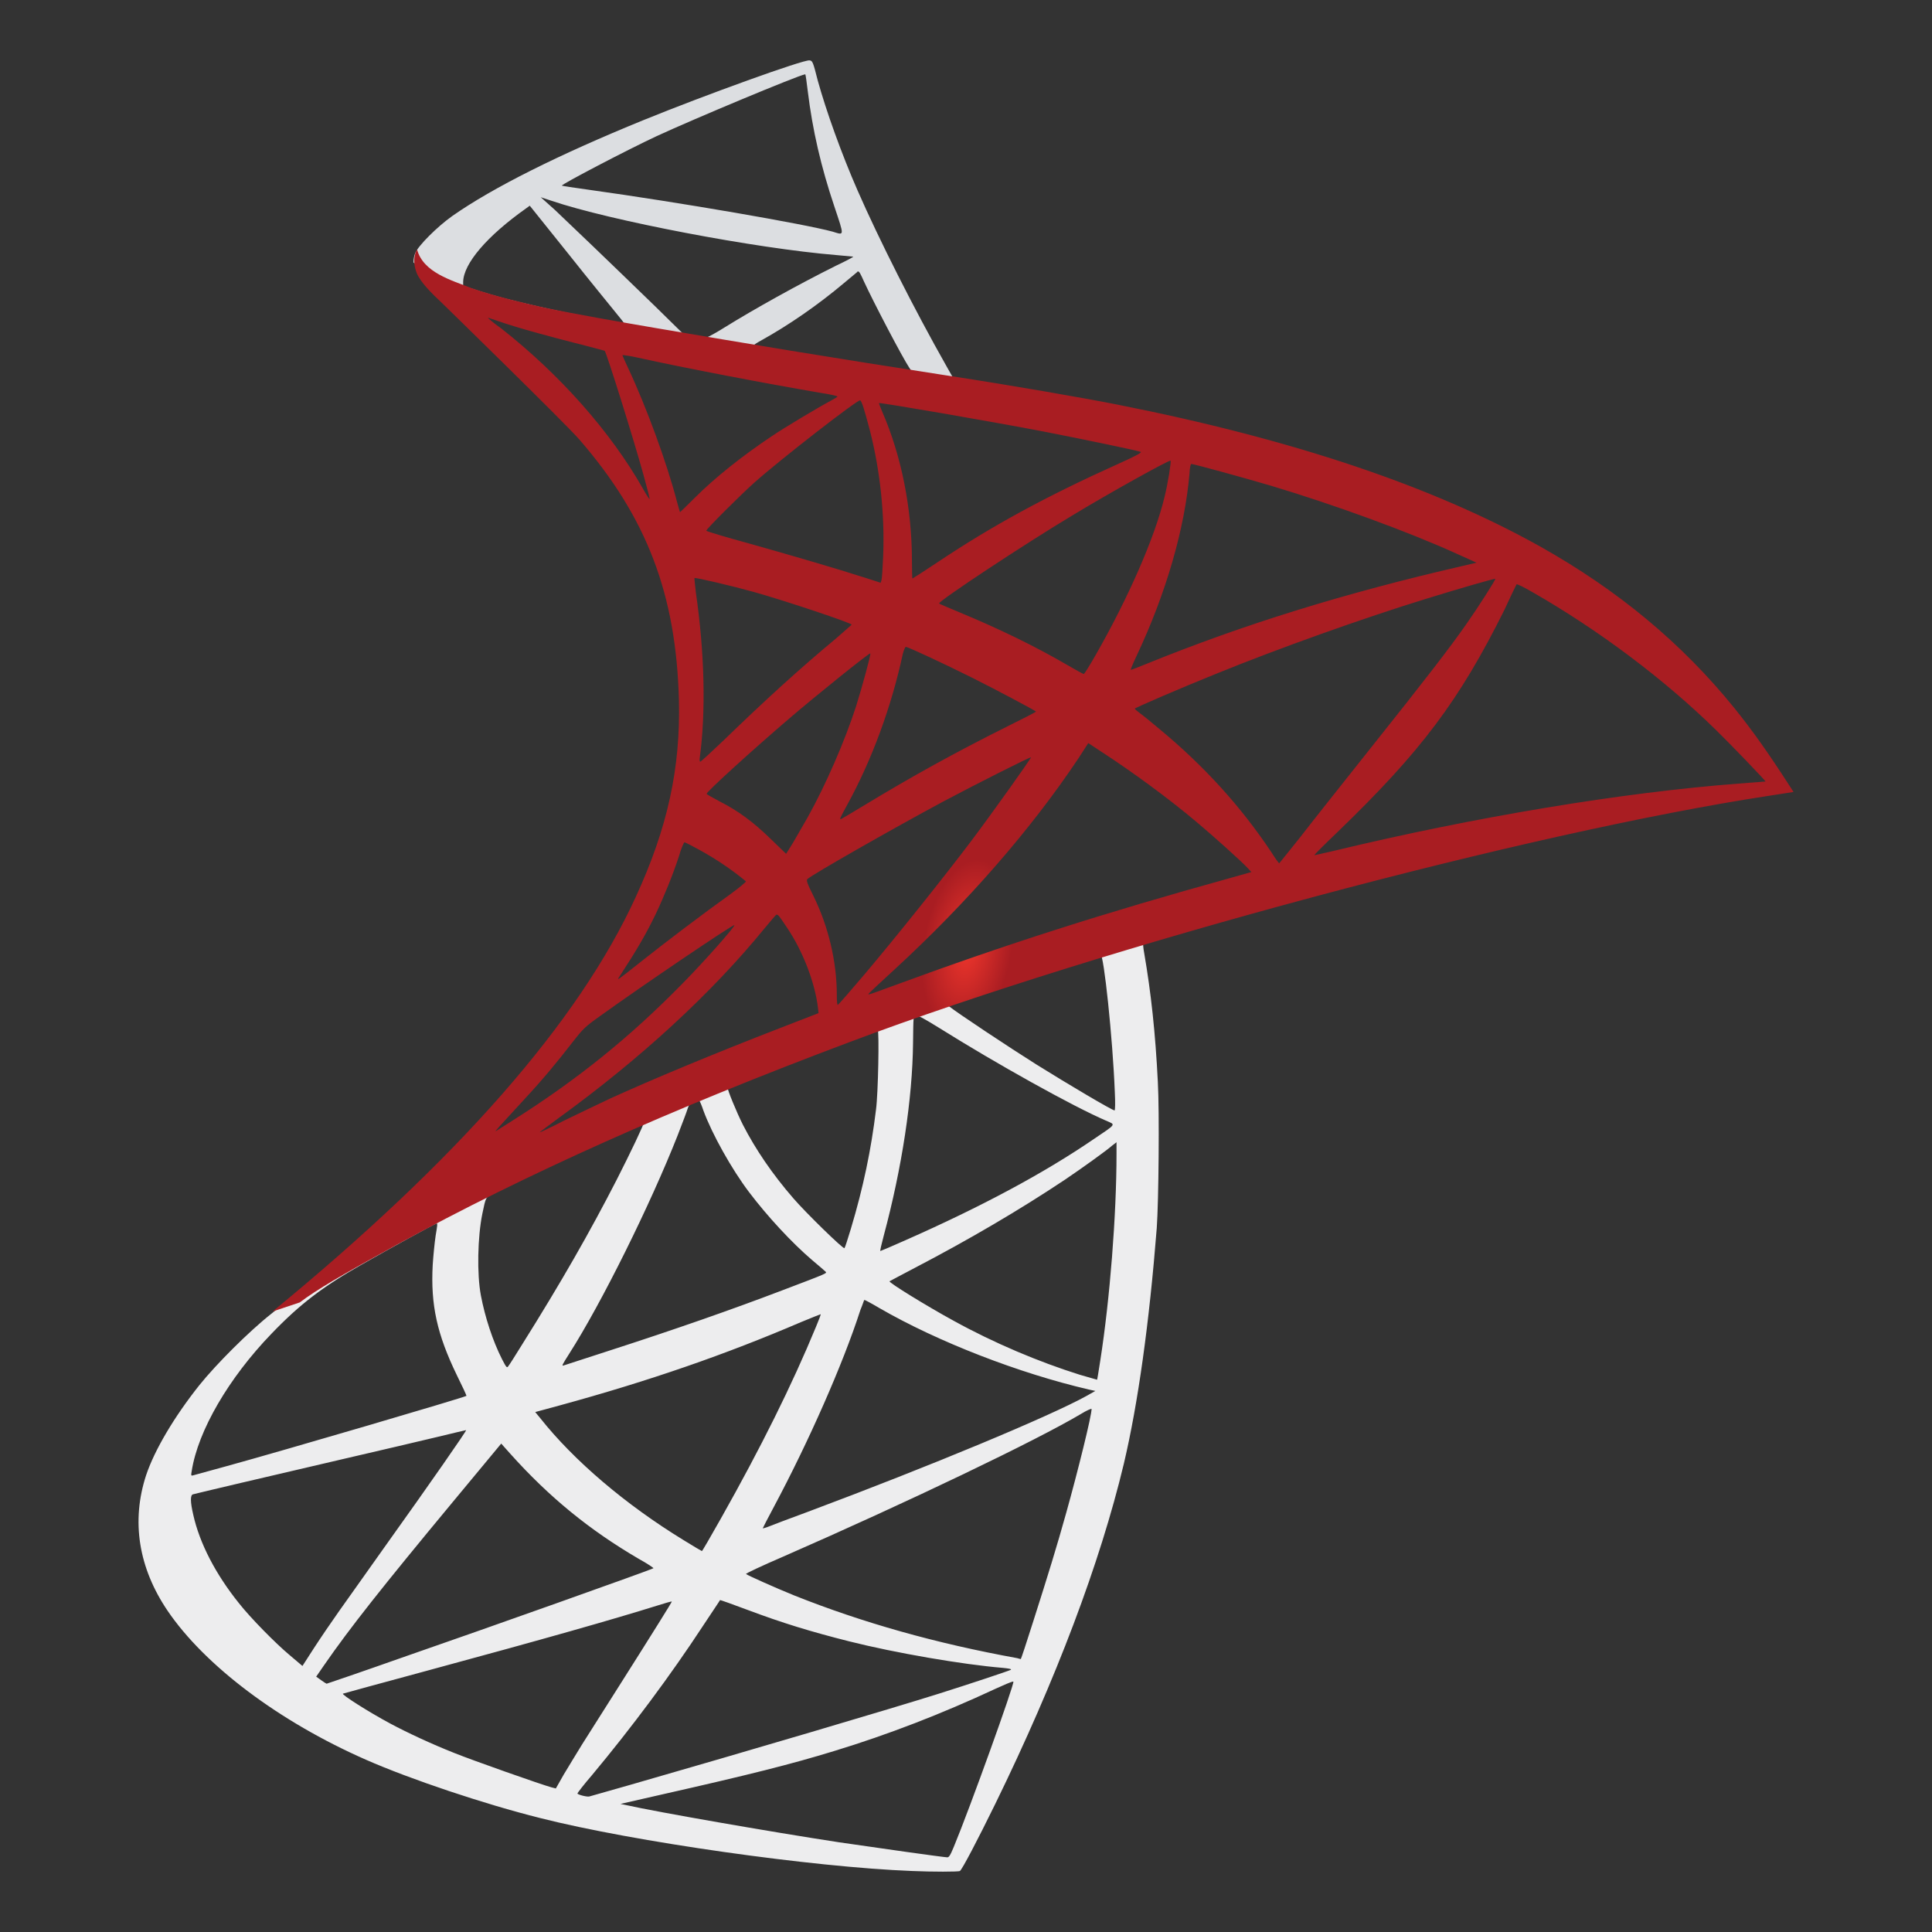 <svg xmlns="http://www.w3.org/2000/svg" xmlns:xlink="http://www.w3.org/1999/xlink" id="Warstwa_1" x="0px" y="0px" width="32px" height="32px" viewBox="0 0 32 32" xml:space="preserve"><rect x="0" y="0" width="32" height="32" fill="#333333" stroke="none"/><g>	<g transform="matrix(.569 0 0 .569 199.451 -82.735)">					<linearGradient id="SVGID_1_" gradientUnits="userSpaceOnUse" x1="-80630.359" y1="37933.82" x2="-80612.062" y2="37944.633" gradientTransform="matrix(0.068 0 0 -0.068 5107.844 2756.384)">			<stop offset="0" style="stop-color:#909CA9"></stop>			<stop offset="1" style="stop-color:#EDEDEE"></stop>		</linearGradient>		<path fill="url(#SVGID_1_)" d="M-316.081,171.775l-10.559,3.448l-9.186,4.056l-2.571,0.678c-0.654,0.621-1.34,1.253-2.084,1.891   c-0.814,0.702-1.572,1.342-2.154,1.802c-0.647,0.511-1.605,1.469-2.092,2.077c-0.724,0.91-1.299,1.876-1.548,2.617   c-0.439,1.34-0.223,2.698,0.625,3.949c1.085,1.596,3.245,3.225,5.77,4.334c1.284,0.566,3.446,1.292,5.075,1.699   c2.705,0.688,7.941,1.431,10.821,1.541c0.584,0.026,1.363,0.026,1.397,0c0.064-0.041,0.511-0.894,1.03-1.953   c1.768-3.616,3.05-7.009,3.743-9.905c0.414-1.756,0.74-4.095,0.958-6.865c0.055-0.774,0.079-3.367,0.031-4.246   c-0.072-1.437-0.199-2.6-0.396-3.742c-0.033-0.168-0.041-0.319-0.026-0.328c0.033-0.024,0.127-0.055,1.43-0.431L-316.081,171.775   L-316.081,171.775L-316.081,171.775L-316.081,171.775z M-318.493,173.187c0.096,0,0.355,2.451,0.415,3.999   c0.017,0.326,0.01,0.542-0.007,0.542c-0.065,0-1.349-0.759-2.267-1.332c-0.8-0.503-2.315-1.509-2.554-1.701   c-0.082-0.055-0.072-0.065,0.582-0.288C-321.215,174.034-318.579,173.187-318.493,173.187z M-323.872,174.96   c0.072,0,0.256,0.103,0.695,0.374c1.644,1.031,3.879,2.276,4.838,2.689c0.293,0.129,0.326,0.081-0.355,0.542   c-1.452,0.992-3.264,1.963-5.482,2.943c-0.391,0.175-0.717,0.312-0.726,0.312c-0.015,0,0.033-0.199,0.096-0.438   c0.534-1.986,0.838-4.001,0.855-5.611c0.009-0.798,0.009-0.798,0.077-0.824C-323.887,174.96-323.878,174.96-323.872,174.96z    M-324.979,175.384c0.046,0.046,0.014,1.835-0.05,2.319c-0.142,1.167-0.366,2.252-0.733,3.474   c-0.089,0.293-0.168,0.541-0.185,0.56c-0.031,0.038-1.126-1.031-1.483-1.445c-0.623-0.717-1.109-1.438-1.469-2.138   c-0.184-0.36-0.47-1.061-0.446-1.085C-329.218,176.98-325.009,175.35-324.979,175.384z M-330.199,177.435   c0.007,0,0.014,0,0.024,0.005c0.017,0.015,0.072,0.142,0.12,0.287c0.254,0.693,0.829,1.716,1.325,2.372   c0.542,0.717,1.253,1.483,1.843,1.987c0.191,0.16,0.367,0.312,0.39,0.335c0.046,0.048,0.064,0.041-1.237,0.535   c-1.507,0.575-3.151,1.148-5.036,1.757c-0.45,0.144-0.899,0.29-1.349,0.438c-0.069,0.022-0.046-0.015,0.161-0.343   c0.934-1.461,2.355-4.325,3.155-6.354c0.134-0.35,0.271-0.702,0.292-0.781c0.034-0.112,0.072-0.151,0.178-0.208   C-330.278,177.451-330.223,177.435-330.199,177.435z M-331.796,178.096c0.024,0.015-0.384,0.87-0.783,1.653   c-0.774,1.509-1.62,2.991-2.753,4.795c-0.192,0.312-0.374,0.599-0.402,0.63c-0.038,0.057-0.055,0.041-0.182-0.206   c-0.271-0.535-0.494-1.22-0.614-1.85c-0.12-0.625-0.096-1.709,0.041-2.38c0.103-0.494,0.094-0.486,0.336-0.606   C-335.132,179.613-331.826,178.065-331.796,178.096z M-318.028,178.654v0.336c0,1.78-0.192,4.219-0.47,6.002   c-0.048,0.311-0.089,0.566-0.096,0.575c0,0-0.23-0.064-0.501-0.144c-1.198-0.376-2.501-0.925-3.673-1.572   c-0.774-0.422-1.902-1.117-1.867-1.15c0.007-0.007,0.343-0.182,0.735-0.39c1.565-0.815,3.062-1.694,4.366-2.564   c0.487-0.328,1.222-0.855,1.38-0.997L-318.028,178.654z M-337.82,181.017c0.031,0,0.022,0.064-0.027,0.35   c-0.031,0.208-0.069,0.592-0.086,0.856c-0.064,1.164,0.127,2.023,0.7,3.206c0.161,0.326,0.288,0.597,0.281,0.608   c-0.057,0.045-5.339,1.596-6.999,2.051c-0.496,0.134-0.925,0.256-0.958,0.263c-0.055,0.017-0.065,0.01-0.039-0.129   c0.184-1.172,1.076-2.703,2.322-3.995c0.829-0.863,1.491-1.366,2.626-2.013c0.812-0.462,2.065-1.157,2.163-1.188   C-337.837,181.017-337.828,181.017-337.82,181.017z M-325.37,183.245c0.007-0.009,0.199,0.094,0.429,0.23   c1.709,0.99,4.088,1.909,6.115,2.379l0.182,0.039l-0.254,0.144c-1.064,0.59-4.55,2.042-8.118,3.376   c-0.52,0.191-1.028,0.383-1.126,0.424c-0.094,0.038-0.184,0.062-0.184,0.055s0.144-0.288,0.328-0.632   c0.997-1.867,2.005-4.141,2.514-5.722C-325.42,183.387-325.38,183.252-325.37,183.245L-325.37,183.245z M-326.64,183.66   c0.009,0.005-0.055,0.175-0.136,0.366c-0.695,1.685-1.605,3.518-2.768,5.58c-0.297,0.527-0.542,0.949-0.553,0.949   c-0.007,0-0.247-0.142-0.534-0.319c-1.694-1.037-3.192-2.314-4.174-3.553l-0.144-0.175l0.726-0.197   c2.602-0.712,4.812-1.478,7.008-2.42C-326.904,183.763-326.648,183.66-326.64,183.66z M-318.754,186.413   C-318.754,186.413-318.747,186.42-318.754,186.413c0.007,0.182-0.402,1.828-0.735,3.017c-0.278,0.997-0.518,1.776-0.959,3.158   c-0.192,0.609-0.359,1.11-0.366,1.11s-0.058-0.01-0.103-0.026c-2.372-0.431-4.495-1.03-6.489-1.824   c-0.56-0.227-1.359-0.585-1.407-0.626c-0.014-0.015,0.463-0.239,1.071-0.501c3.632-1.588,7.397-3.393,8.691-4.165   C-318.898,186.461-318.778,186.413-318.754,186.413z M-336.96,187.034c0.017,0.015-0.997,1.478-2.418,3.465   c-0.494,0.693-1.068,1.509-1.284,1.809c-0.216,0.305-0.542,0.784-0.728,1.071l-0.335,0.52l-0.359-0.304   c-0.424-0.352-1.159-1.102-1.485-1.517c-0.688-0.855-1.15-1.754-1.334-2.578c-0.089-0.383-0.089-0.575-0.009-0.597   c0.118-0.033,2.25-0.535,4.248-0.999c1.107-0.256,2.392-0.558,2.856-0.669C-337.343,187.122-336.968,187.034-336.96,187.034z    M-335.939,187.426l0.257,0.288c1.15,1.284,2.322,2.233,3.743,3.065c0.256,0.141,0.445,0.269,0.431,0.276   c-0.058,0.041-4.933,1.775-7.191,2.556c-1.268,0.448-2.314,0.805-2.322,0.805s-0.081-0.046-0.16-0.103l-0.144-0.103l0.232-0.336   c0.75-1.085,1.692-2.274,3.743-4.747L-335.939,187.426z M-329.57,191.982c0.009-0.007,0.359,0.12,0.791,0.281   c1.037,0.39,1.857,0.638,2.959,0.917c1.359,0.343,3.321,0.678,4.476,0.774c0.175,0.017,0.271,0.033,0.24,0.057   c-0.055,0.031-1.229,0.422-2.09,0.693c-1.373,0.433-5.561,1.67-8.98,2.653c-0.628,0.178-1.172,0.333-1.203,0.342   c-0.081,0.015-0.343-0.057-0.343-0.088c0-0.017,0.19-0.264,0.424-0.535c1.146-1.373,2.289-2.907,3.24-4.359   C-329.793,192.319-329.57,191.991-329.57,191.982z M-330.973,192.024c0.009,0.007-0.558,0.917-1.55,2.482   c-0.422,0.662-0.892,1.412-1.061,1.675c-0.16,0.257-0.398,0.654-0.535,0.879l-0.23,0.405l-0.122-0.031   c-0.287-0.076-2.305-0.788-2.84-1.004c-0.662-0.263-1.349-0.582-1.859-0.855c-0.64-0.343-1.438-0.853-1.375-0.87   c0.017-0.009,1.11-0.304,2.427-0.662c3.498-0.947,5.435-1.5,6.704-1.896C-331.181,192.072-330.98,192.015-330.973,192.024   L-330.973,192.024z M-321.04,194.354h0.01c0.031,0.076-1.261,3.669-1.732,4.804c-0.105,0.254-0.144,0.318-0.199,0.311   c-0.137-0.007-2.011-0.271-3.155-0.439c-1.987-0.304-5.324-0.886-6.161-1.076l-0.191-0.039l1.189-0.271   c2.554-0.577,3.783-0.886,5.029-1.268c1.572-0.479,3.127-1.08,4.701-1.814C-321.301,194.449-321.095,194.359-321.04,194.354z"></path>					<linearGradient id="SVGID_2_" gradientUnits="userSpaceOnUse" x1="-80623.617" y1="38558.18" x2="-80608.891" y2="38558.18" gradientTransform="matrix(0.068 0 0 -0.068 5107.844 2756.384)">			<stop offset="0" style="stop-color:#939FAB"></stop>			<stop offset="1" style="stop-color:#DCDEE1"></stop>		</linearGradient>		<path fill="url(#SVGID_2_)" d="M-326.966,147.162c-0.177-0.024-3.01,0.997-4.836,1.74c-2.466,1.006-4.383,1.963-5.564,2.792   c-0.438,0.311-0.989,0.862-1.076,1.078c-0.033,0.081-0.05,0.175-0.05,0.271l1.071,1.013l2.547,0.814l6.057,1.086l6.929,1.188   l0.072-0.597c-0.026,0-0.041-0.009-0.065-0.009l-0.91-0.144l-0.184-0.326c-0.942-1.661-1.979-3.721-2.586-5.109   c-0.472-1.076-0.918-2.322-1.165-3.215C-326.863,147.201-326.878,147.17-326.966,147.162L-326.966,147.162L-326.966,147.162   L-326.966,147.162z M-327.096,147.568h0.009c0.009,0.009,0.041,0.232,0.072,0.494c0.136,1.119,0.384,2.197,0.776,3.36   c0.293,0.879,0.293,0.831-0.05,0.726c-0.814-0.223-4.461-0.853-7.1-1.22c-0.424-0.058-0.784-0.113-0.784-0.12   c-0.031-0.031,1.909-1.045,2.763-1.443C-330.32,148.861-327.318,147.608-327.096,147.568z M-334.789,151.145l0.312,0.103   c1.691,0.575,5.945,1.388,8.291,1.581c0.263,0.024,0.486,0.046,0.494,0.046c0.009,0.009-0.215,0.129-0.503,0.264   c-1.133,0.566-2.377,1.26-3.24,1.795c-0.256,0.16-0.487,0.287-0.518,0.287c-0.033,0-0.199-0.033-0.374-0.057l-0.321-0.048   l-0.798-0.783c-1.404-1.363-2.506-2.417-2.928-2.816L-334.789,151.145z M-335.108,151.392l1.126,1.404   c0.614,0.774,1.237,1.534,1.373,1.703c0.136,0.166,0.247,0.302,0.24,0.311c-0.031,0.024-1.629-0.288-2.475-0.479   c-0.87-0.199-1.229-0.295-1.764-0.463l-0.439-0.144v-0.113c0.01-0.532,0.688-1.332,1.836-2.144L-335.108,151.392z    M-325.547,153.308c0.033,0,0.07,0.072,0.166,0.287c0.275,0.599,1.119,2.212,1.325,2.521c0.065,0.105,0.177,0.113-0.947-0.07   c-2.707-0.438-3.575-0.582-3.575-0.599c0-0.009,0.077-0.062,0.184-0.12c0.838-0.463,1.685-1.054,2.434-1.684   c0.184-0.151,0.352-0.295,0.383-0.319C-325.572,153.308-325.555,153.299-325.547,153.308z"></path>					<radialGradient id="SVGID_3_" cx="-21219.315" cy="6417.352" r="19.547" gradientTransform="matrix(-0.065 -0.01 -0.02 0.13 -1573.266 -873.487)" gradientUnits="userSpaceOnUse">			<stop offset="0" style="stop-color:#EE352C"></stop>			<stop offset="1" style="stop-color:#A91D22"></stop>		</radialGradient>		<path fill="url(#SVGID_3_)" d="M-338.39,152.661c0,0-0.175,0.28-0.007,0.695c0.105,0.254,0.408,0.566,0.752,0.886   c0,0,3.551,3.463,3.982,3.958c1.963,2.265,2.816,4.502,2.897,7.583c0.048,1.979-0.328,3.719-1.26,5.738   c-1.661,3.626-5.164,7.625-10.569,12.06l0.791-0.264c0.51-0.383,1.207-0.789,2.834-1.684c3.759-2.058,7.989-3.949,13.178-5.897   c7.469-2.81,19.754-6.098,26.743-7.165l0.728-0.113l-0.113-0.175c-0.638-0.99-1.078-1.606-1.603-2.26   c-1.534-1.896-3.391-3.438-5.667-4.715c-3.13-1.747-7.174-3.113-12.299-4.126c-0.965-0.192-3.089-0.561-4.812-0.824   c-3.656-0.565-6.017-0.958-8.621-1.404c-0.932-0.16-2.329-0.4-3.256-0.597c-0.479-0.106-1.397-0.319-2.114-0.566   C-337.38,153.563-338.213,153.339-338.39,152.661z M-336.327,154.655c0.007-0.007,0.134,0.041,0.302,0.098   c0.302,0.103,0.693,0.223,1.157,0.35c0.35,0.096,0.7,0.189,1.054,0.28c0.481,0.118,0.879,0.232,0.886,0.232   c0.055,0.055,0.862,2.633,1.133,3.623c0.105,0.374,0.185,0.693,0.175,0.693c-0.007,0.009-0.096-0.127-0.199-0.311   c-0.934-1.644-2.41-3.312-4.117-4.653C-336.162,154.808-336.327,154.664-336.327,154.655z M-332.401,155.741   c0.039,0,0.215,0.024,0.429,0.072c1.358,0.302,3.791,0.765,5.346,1.03c0.264,0.039,0.474,0.089,0.474,0.103   c0,0.015-0.096,0.072-0.216,0.136c-0.264,0.136-1.325,0.767-1.675,1.006c-0.886,0.59-1.684,1.229-2.259,1.804   c-0.23,0.233-0.432,0.422-0.432,0.422s-0.046-0.136-0.088-0.302c-0.287-1.109-0.886-2.753-1.43-3.91   c-0.088-0.185-0.16-0.35-0.16-0.367C-332.41,155.75-332.41,155.741-332.401,155.741z M-325.492,157.058   c0.05,0.017,0.129,0.288,0.287,0.886c0.297,1.158,0.433,2.451,0.384,3.656c-0.015,0.336-0.033,0.647-0.048,0.687l-0.024,0.081   l-0.415-0.134c-0.855-0.275-2.241-0.68-3.433-1.014c-0.678-0.184-1.229-0.352-1.229-0.367c0-0.048,0.992-1.038,1.412-1.412   C-327.749,158.726-325.564,157.034-325.492,157.058z M-324.941,157.138c0.024-0.024,3.306,0.542,4.797,0.829   c1.11,0.216,2.722,0.551,2.818,0.59c0.046,0.017-0.12,0.112-0.656,0.352c-2.109,0.949-3.671,1.804-5.226,2.842   c-0.408,0.271-0.752,0.494-0.76,0.494c-0.009,0-0.015-0.233-0.015-0.511c0-1.515-0.302-3.048-0.862-4.339   C-324.9,157.265-324.948,157.145-324.941,157.138z M-316.455,158.814c0.024,0.024-0.079,0.671-0.175,1.054   c-0.285,1.189-1.062,2.954-2.011,4.613c-0.168,0.295-0.319,0.534-0.336,0.542c-0.014,0.007-0.23-0.113-0.477-0.257   c-0.927-0.541-1.981-1.054-3.129-1.531c-0.319-0.136-0.599-0.247-0.608-0.264c-0.057-0.048,2.514-1.747,3.874-2.561   C-318.24,159.756-316.486,158.783-316.455,158.814L-316.455,158.814z M-315.85,158.91c0.072,0,1.524,0.4,2.283,0.623   c1.874,0.56,4.032,1.349,5.435,1.987l0.584,0.263l-0.408,0.096c-3.429,0.789-6.367,1.699-9.199,2.849   c-0.233,0.096-0.439,0.175-0.457,0.175c-0.014,0,0.062-0.182,0.168-0.407c0.855-1.811,1.404-3.704,1.541-5.315   C-315.898,159.03-315.874,158.91-315.85,158.91L-315.85,158.91z M-330.313,162.231c0.024-0.024,1.136,0.239,1.735,0.407   c0.908,0.254,2.839,0.901,2.839,0.949c0,0.009-0.215,0.191-0.469,0.415c-1.047,0.87-2.053,1.787-3.258,2.954   c-0.359,0.343-0.662,0.621-0.68,0.621c-0.014,0-0.024-0.048-0.014-0.113c0.182-1.339,0.141-3.064-0.113-4.812   C-330.296,162.43-330.32,162.238-330.313,162.231z M-307.001,162.253c0.017,0.017-0.511,0.846-0.844,1.318   c-0.479,0.687-1.181,1.596-2.77,3.59c-0.838,1.054-1.78,2.241-2.089,2.643c-0.319,0.396-0.584,0.731-0.59,0.731   s-0.113-0.141-0.223-0.318c-0.892-1.34-1.963-2.514-3.233-3.568c-0.237-0.201-0.501-0.415-0.59-0.479   c-0.086-0.064-0.158-0.129-0.158-0.136c0-0.024,1.356-0.608,2.386-1.023c1.802-0.733,4.263-1.612,6.103-2.178   C-308.042,162.533-307.013,162.238-307.001,162.253z M-306.384,162.414c0.033-0.009,0.223,0.089,0.457,0.223   c1.939,1.109,3.838,2.538,5.338,4.006c0.426,0.415,1.469,1.5,1.452,1.51c0,0-0.364,0.031-0.796,0.062   c-3.36,0.257-7.661,0.966-11.794,1.963c-0.281,0.064-0.529,0.12-0.542,0.12c-0.017,0,0.295-0.311,0.688-0.687   c2.422-2.338,3.53-3.814,4.842-6.45C-306.559,162.773-306.4,162.437-306.384,162.414   C-306.393,162.414-306.393,162.414-306.384,162.414L-306.384,162.414z M-324.158,164.234c0.112,0.024,1.15,0.51,1.933,0.901   c0.717,0.359,1.795,0.934,1.854,0.982c0.007,0.009-0.378,0.208-0.848,0.439c-1.502,0.75-2.786,1.461-4.126,2.274   c-0.383,0.232-0.704,0.422-0.711,0.422c-0.033,0-0.024-0.031,0.19-0.422c0.719-1.308,1.292-2.873,1.618-4.397   C-324.213,164.313-324.182,164.234-324.158,164.234L-324.158,164.234z M-325.195,164.424c0.024,0.024-0.247,1.006-0.415,1.541   c-0.328,1.013-0.879,2.283-1.413,3.239c-0.127,0.223-0.321,0.553-0.424,0.736l-0.199,0.318l-0.446-0.431   c-0.518-0.503-0.941-0.814-1.485-1.093c-0.215-0.112-0.383-0.208-0.383-0.223c0-0.062,1.363-1.301,2.41-2.195   C-326.799,165.67-325.219,164.4-325.195,164.424z M-318.85,167.035l0.388,0.256c0.896,0.582,1.951,1.356,2.756,2.034   c0.453,0.378,1.332,1.165,1.507,1.359l0.096,0.105l-0.645,0.182c-3.656,1.014-6.481,1.915-9.778,3.129   c-0.367,0.136-0.68,0.249-0.704,0.249c-0.045,0-0.088,0.039,0.735-0.719c2.108-1.939,3.977-4.078,5.365-6.161L-318.85,167.035z    M-320.518,167.45c0.015,0.015-1.08,1.557-1.732,2.425c-0.783,1.038-2.173,2.779-3.13,3.911c-0.398,0.47-0.741,0.862-0.759,0.868   c-0.024,0.01-0.031-0.112-0.031-0.293c0-0.966-0.247-1.996-0.68-2.875c-0.182-0.367-0.215-0.457-0.175-0.494   c0.151-0.137,2.475-1.462,3.942-2.25C-322.092,168.215-320.54,167.434-320.518,167.45z M-330.604,169.923   c0.022,0,0.206,0.096,0.412,0.208c0.511,0.28,0.968,0.59,1.375,0.927c0.015,0.015-0.19,0.184-0.462,0.383   c-0.76,0.542-1.909,1.413-2.578,1.946c-0.704,0.559-0.728,0.575-0.649,0.458c0.527-0.808,0.789-1.261,1.071-1.847   c0.245-0.517,0.494-1.133,0.669-1.667C-330.701,170.098-330.622,169.923-330.604,169.923z M-327.917,172.031   c0.039-0.009,0.089,0.064,0.302,0.383c0.457,0.678,0.807,1.589,0.896,2.324l0.017,0.158l-1.095,0.424   c-1.957,0.757-3.759,1.509-4.981,2.066c-0.34,0.16-0.941,0.448-1.332,0.638c-0.391,0.201-0.712,0.352-0.712,0.343   c0-0.007,0.249-0.191,0.551-0.415c2.389-1.732,4.455-3.632,6.002-5.53c0.168-0.201,0.321-0.383,0.336-0.391H-327.917z    M-329.152,172.334c0.031,0.031-0.879,1.061-1.502,1.692c-1.539,1.572-3.064,2.801-4.955,3.997   c-0.24,0.153-0.455,0.288-0.481,0.304c-0.055,0.033,0.017-0.048,0.848-0.949c0.527-0.568,0.923-1.047,1.38-1.637   c0.304-0.39,0.359-0.446,0.796-0.757C-331.892,174.136-329.185,172.302-329.152,172.334z"></path>	</g></g></svg>